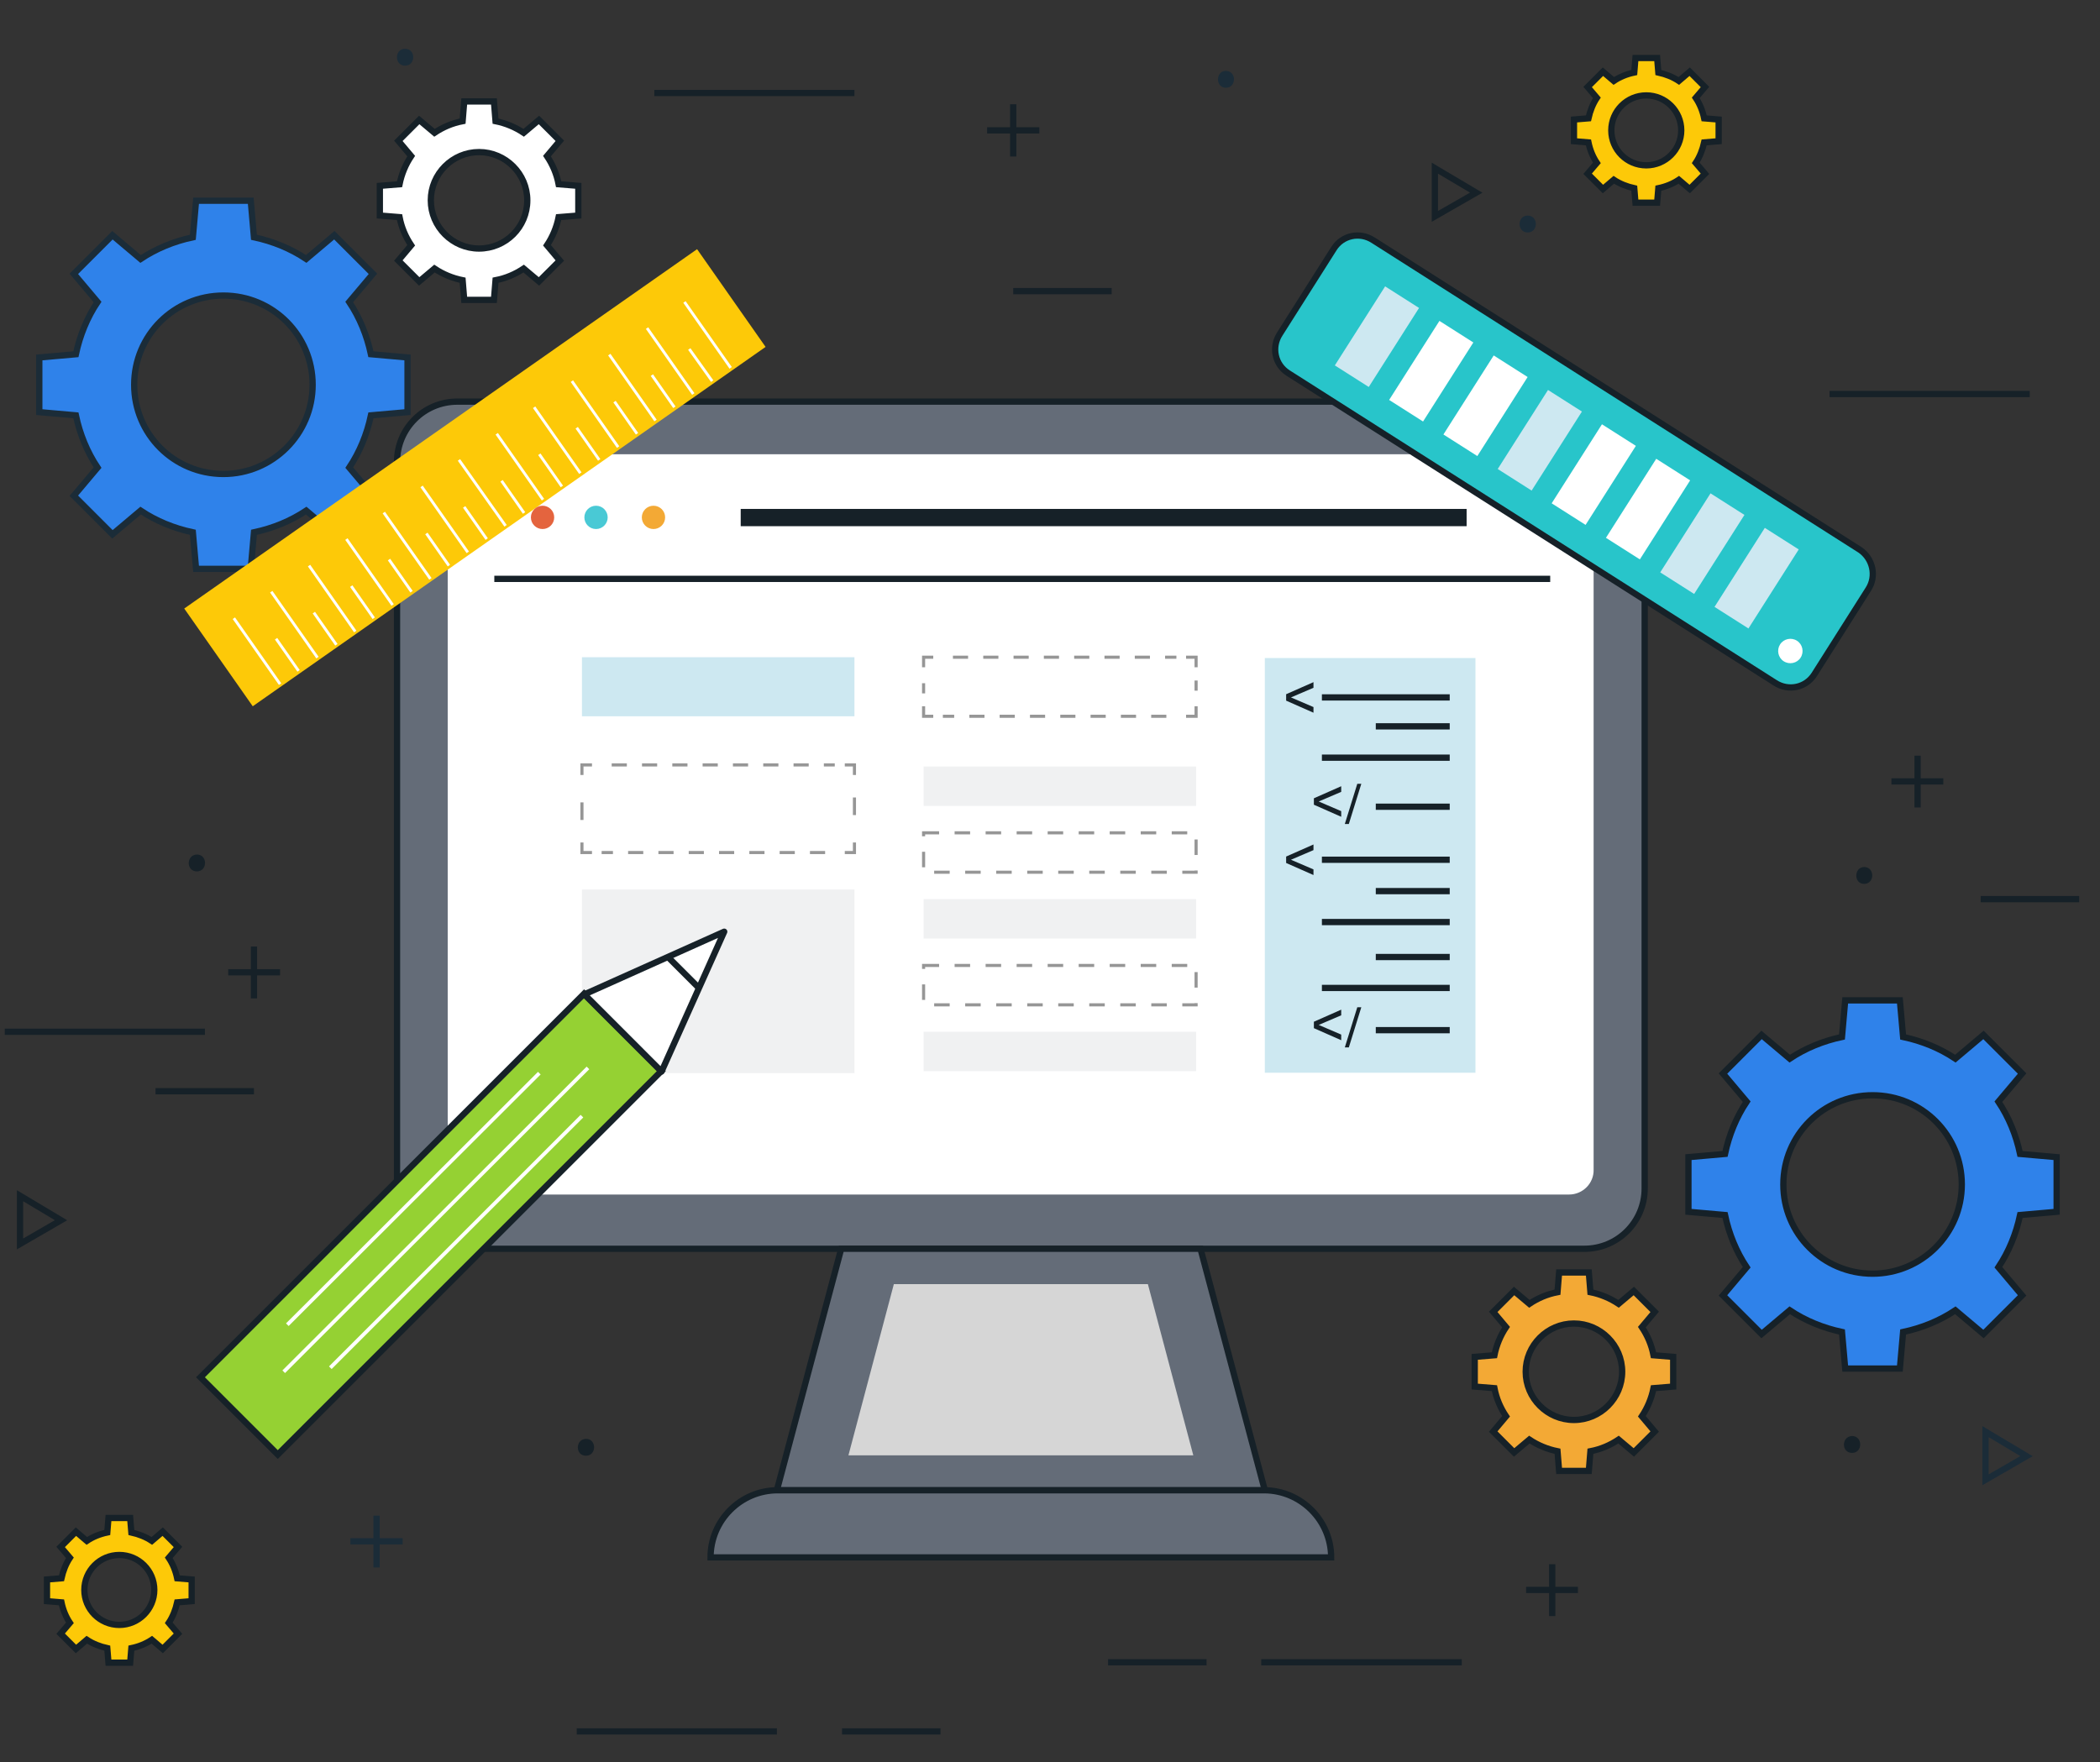 <?xml version="1.0" encoding="utf-8"?>
<!-- Generator: Adobe Illustrator 24.2.3, SVG Export Plug-In . SVG Version: 6.00 Build 0)  -->
<svg version="1.1" id="Layer_1" xmlns="http://www.w3.org/2000/svg" xmlns:xlink="http://www.w3.org/1999/xlink" x="0px" y="0px"
	 viewBox="0 0 670 562.34" style="enable-background:new 0 0 670 562.34;" xml:space="preserve">
<rect x="0" y="0" width="670" height="562.34" fill="#333333" stroke="none"/>
<style type="text/css">
	.st0{display:none;}
	.st1{display:inline;fill:#FFCB05;}
	.st2{display:inline;fill:#1B2C38;}
	.st3{display:inline;fill:#27C7CD;}
	.st4{display:inline;fill:#FFFFFF;}
	.st5{display:inline;fill:none;}
	.st6{display:inline;fill:#162128;}
	.st7{display:inline;fill:#FFFFFF;stroke:#282D33;stroke-width:4;}
	.st8{fill:#2F82EA;stroke:#1B2C38;stroke-width:2;stroke-miterlimit:10;}
	.st9{fill:#FFFFFF;stroke:#162128;stroke-width:2;stroke-miterlimit:10;}
	.st10{fill:#2F82EA;stroke:#162128;stroke-width:2;stroke-miterlimit:10;}
	.st11{fill:#F3A935;stroke:#162128;stroke-width:2;stroke-miterlimit:10;}
	.st12{fill:#FDC908;stroke:#162128;stroke-width:2;stroke-miterlimit:10;}
	.st13{fill:#162128;}
	.st14{fill:#1B2C38;}
	.st15{fill:#646C78;stroke:#162128;stroke-width:2;stroke-miterlimit:10;}
	.st16{fill:#FFFFFF;}
	.st17{fill:#D6D6D6;}
	.st18{fill:#28C5CA;}
	.st19{fill:none;stroke:#162128;stroke-width:2;stroke-miterlimit:10;}
	.st20{fill:#CDE8F1;}
	.st21{fill:#FDC908;}
	.st22{fill:none;stroke:#FFFFFF;stroke-width:0.9;stroke-miterlimit:10;}
	.st23{fill:#E4643E;}
	.st24{fill:#49C9D5;}
	.st25{fill:#F3A935;}
	.st26{fill:#F0F1F2;}
	.st27{fill:none;stroke:#969696;stroke-width:0.99;stroke-miterlimit:10;}
	.st28{fill:none;stroke:#969696;stroke-width:0.99;stroke-miterlimit:10;stroke-dasharray:4.835,4.835;}
	.st29{fill:none;stroke:#969696;stroke-width:0.99;stroke-miterlimit:10;stroke-dasharray:3.241,3.241;}
	.st30{fill:none;stroke:#969696;stroke-width:0.99;stroke-miterlimit:10;stroke-dasharray:5.615,5.615;}
	.st31{fill:none;stroke:#969696;stroke-width:0.99;stroke-miterlimit:10;stroke-dasharray:4.948;}
	.st32{fill:#95D133;stroke:#162128;stroke-width:2;stroke-miterlimit:10;}
	.st33{fill:none;stroke:#FFFFFF;stroke-width:1.185;stroke-miterlimit:10;}
	.st34{fill:#FFFFFF;stroke:#162128;stroke-width:2;stroke-linejoin:round;stroke-miterlimit:10;}
	.st35{fill:none;stroke:#1B2C38;stroke-width:2;stroke-miterlimit:10;}
</style>
<g id="Layer_4" class="st0">
	<path class="st1" d="M479.64,282.28h-25.37V65.14c0.01-21.43-17.36-38.82-38.79-38.83c-21.43-0.01-38.82,17.36-38.83,38.79
		c0,0.01,0,0.02,0,0.03v95.76h-25.37V65.14c-0.02-35.45,28.71-64.19,64.15-64.21s64.19,28.71,64.21,64.15c0,0.02,0,0.04,0,0.06
		V282.28z"/>
	<path class="st1" d="M488.4,321.93c-18.73-0.03-33.92-15.21-33.95-33.94v-9.19h25.38v9.19c0,4.73,3.83,8.56,8.55,8.57
		c4.73,0,8.56-3.83,8.57-8.55c0,0,0-0.01,0-0.01v-50.12h25.37v50.12C522.29,306.71,507.12,321.89,488.4,321.93z"/>
	<rect x="464.42" y="277.2" class="st2" width="5.08" height="5.08"/>
	<rect x="465.69" y="278.47" class="st2" width="2.54" height="2.54"/>
	<path class="st2" d="M372.59,34.38c-1.57,2.18-2.96,4.47-4.18,6.86l2.29,1.09c1.14-2.23,2.45-4.38,3.91-6.42L372.59,34.38z"/>
	<path class="st2" d="M408.01,15.42l-0.31-2.51c-2.65,0.39-5.27,0.98-7.83,1.77l0.81,2.41C403.08,16.35,405.53,15.79,408.01,15.42z"
		/>
	<path class="st2" d="M381.47,24.75l1.68,1.9c1.92-1.62,3.96-3.09,6.1-4.41l-1.24-2.16C385.71,21.46,383.52,23.02,381.47,24.75z"/>
	<path class="st2" d="M420.6,15.13c2.5,0.26,4.98,0.7,7.41,1.32l0.69-2.44c-2.59-0.67-5.23-1.14-7.9-1.41L420.6,15.13z"/>
	<path class="st2" d="M440.85,18.84l-1.17,2.25c2.2,1.21,4.31,2.59,6.3,4.12l1.59-2C445.45,21.58,443.2,20.12,440.85,18.84z"/>
	<rect x="362.7" y="136.34" class="st2" width="2.54" height="7.78"/>
	<path class="st2" d="M461.36,39.08c-1.32-2.33-2.82-4.56-4.48-6.66l-2,1.62c1.55,1.98,2.95,4.06,4.2,6.24L461.36,39.08z"/>
	<path class="st2" d="M362.82,61.49l2.54,0.11c0.17-2.5,0.53-4.99,1.08-7.44l-2.46-0.62C363.39,56.16,363.01,58.81,362.82,61.49z"/>
	<rect x="362.7" y="74.4" class="st2" width="2.54" height="7.79"/>
	<rect x="362.7" y="95.04" class="st2" width="2.54" height="7.79"/>
	<rect x="465.69" y="175.24" class="st2" width="2.54" height="7.79"/>
	<rect x="465.69" y="195.89" class="st2" width="2.54" height="7.79"/>
	<rect x="465.69" y="257.82" class="st2" width="2.54" height="7.79"/>
	<rect x="465.69" y="216.54" class="st2" width="2.54" height="7.78"/>
	<rect x="465.69" y="237.18" class="st2" width="2.54" height="7.78"/>
	<path class="st2" d="M467.88,59.06c-0.31-2.66-0.82-5.3-1.52-7.89l-2.43,0.73c0.66,2.42,1.13,4.89,1.42,7.39L467.88,59.06z"/>
	<rect x="465.69" y="113.31" class="st2" width="2.54" height="7.79"/>
	<rect x="465.69" y="72.02" class="st2" width="2.54" height="7.79"/>
	<rect x="465.69" y="154.6" class="st2" width="2.54" height="7.78"/>
	<rect x="465.69" y="92.66" class="st2" width="2.54" height="7.79"/>
	<rect x="465.69" y="133.95" class="st2" width="2.54" height="7.79"/>
	<rect x="361.43" y="155.82" class="st2" width="5.08" height="5.08"/>
	<rect x="362.7" y="157.09" class="st2" width="2.54" height="2.54"/>
	<rect x="145.12" y="39.34" class="st2" width="22.05" height="2.54"/>
	<rect x="132.24" y="39.34" class="st2" width="5.66" height="2.54"/>
	<rect x="116.57" y="52.66" class="st2" width="22.05" height="2.54"/>
	<rect x="103.69" y="52.66" class="st2" width="5.66" height="2.54"/>
	<path class="st2" d="M412.63,503.41l1,2.36c0.98-0.51,1.9-1.13,2.75-1.84l-1.81-1.8C413.96,502.61,413.31,503.04,412.63,503.41z"/>
	<path class="st2" d="M393.51,499.41c0.51,0.98,1.12,1.9,1.84,2.74l1.8-1.8c-0.49-0.6-0.92-1.24-1.29-1.92L393.51,499.41z"/>
	<path class="st2" d="M394.87,489.02l-2.36-1c-0.33,1.05-0.54,2.13-0.63,3.23h2.55C394.5,490.49,394.65,489.75,394.87,489.02z"/>
	<path class="st2" d="M408.01,477.67v2.55c0.76,0.08,1.51,0.23,2.24,0.44l1-2.36C410.2,477.97,409.11,477.76,408.01,477.67z"/>
	<path class="st2" d="M400.82,481.66l-1-2.35c-0.98,0.51-1.9,1.13-2.74,1.84l1.81,1.8C399.49,482.46,400.14,482.03,400.82,481.66z"
		/>
	<path class="st2" d="M419.95,485.62c-0.51-0.98-1.13-1.9-1.85-2.74l-1.8,1.81c0.5,0.6,0.93,1.24,1.3,1.92L419.95,485.62z"/>
	<path class="st2" d="M403.21,504.39l-1,2.36c1.05,0.33,2.14,0.54,3.24,0.64v-2.55C404.69,504.76,403.94,504.61,403.21,504.39z"/>
	<path class="st2" d="M418.59,496.07l2.36,1c0.33-1.07,0.55-2.17,0.64-3.28l-2.58-0.04C418.94,494.53,418.8,495.31,418.59,496.07z"
		/>
	<rect x="259.36" y="168.82" class="st2" width="2.54" height="6.29"/>
	
		<rect x="247.22" y="173.82" transform="matrix(0.707 -0.707 0.707 0.707 -52.342 227.596)" class="st2" width="2.54" height="6.29"/>
	<rect x="240.33" y="187.85" class="st2" width="6.29" height="2.54"/>
	
		<rect x="245.36" y="199.98" transform="matrix(0.707 -0.707 0.707 0.707 -69.52 234.66)" class="st2" width="6.29" height="2.54"/>
	<rect x="259.36" y="203.14" class="st2" width="2.54" height="6.29"/>
	
		<rect x="271.48" y="198.09" transform="matrix(0.707 -0.707 0.707 0.707 -62.413 251.747)" class="st2" width="2.54" height="6.29"/>
	<rect x="274.65" y="187.85" class="st2" width="6.29" height="2.54"/>
	
		<rect x="269.63" y="175.72" transform="matrix(0.707 -0.707 0.707 0.707 -45.244 244.773)" class="st2" width="6.29" height="2.54"/>
	<path class="st2" d="M238.85,463.97l-1.35,2.14c0.76,0.47,1.53,0.93,2.3,1.36l1.21-2.22C240.29,464.83,239.57,464.4,238.85,463.97z
		"/>
	<path class="st2" d="M223.01,451.47l-1.82,1.76c0.63,0.63,1.27,1.26,1.92,1.87l1.71-1.87
		C224.18,452.65,223.57,452.06,223.01,451.47z"/>
	<path class="st2" d="M230.55,458.19l-1.6,2c0.69,0.54,1.4,1.09,2.12,1.62l1.48-2.06C231.88,459.22,231.21,458.75,230.55,458.19z"/>
	<path class="st2" d="M211.8,437.75c-0.46-0.7-0.91-1.41-1.36-2.13l-2.18,1.29c0.47,0.76,0.95,1.52,1.44,2.27L211.8,437.75z"/>
	<path class="st2" d="M217.84,445.86c-0.54-0.64-1.07-1.3-1.6-2l-2,1.55c0.55,0.69,1.11,1.39,1.69,2.07L217.84,445.86z"/>
	<path class="st2" d="M266.48,477.39c0.87,0.17,1.76,0.33,2.64,0.47l0.37-2.51c-0.82-0.13-1.65-0.28-2.49-0.44L266.48,477.39z"/>
	<path class="st2" d="M247.77,468.75l-1.09,2.29c0.81,0.37,1.62,0.73,2.44,1.08l1-2.35L247.77,468.75z"/>
	<path class="st2" d="M256.39,474.75c0.85,0.28,1.7,0.54,2.56,0.78l0.67-2.44l-2.42-0.74L256.39,474.75z"/>
	<rect x="195.3" y="376.91" class="st2" width="2.54" height="2.6"/>
	<rect x="195.3" y="387.19" class="st2" width="2.54" height="2.6"/>
	<path class="st2" d="M276.81,478.75c0.89,0.07,1.79,0.12,2.67,0.16l0.08-2.54l-2.53-0.15L276.81,478.75z"/>
	<path class="st2" d="M198.31,399.9c-0.09-0.83-0.17-1.67-0.23-2.51l-2.54,0.15c0.07,0.89,0.15,1.78,0.25,2.66L198.31,399.9z"/>
	<rect x="369.01" y="366.73" class="st2" width="2.54" height="2.6"/>
	<path class="st2" d="M206.76,428.94c-0.38-0.75-0.74-1.52-1.1-2.28l-2.32,1c0.37,0.81,0.76,1.61,1.16,2.42L206.76,428.94z"/>
	<rect x="195.3" y="366.62" class="st2" width="2.54" height="2.6"/>
	<path class="st2" d="M200.01,409.89c-0.19-0.83-0.36-1.65-0.53-2.47l-2.49,0.45c0.17,0.87,0.35,1.74,0.55,2.62L200.01,409.89z"/>
	<path class="st2" d="M202.79,419.62c-0.29-0.8-0.56-1.6-0.82-2.41l-2.42,0.75c0.27,0.85,0.56,1.7,0.86,2.54L202.79,419.62z"/>
	<path class="st2" d="M366.85,409.99l2.47,0.6c0.19-0.87,0.38-1.74,0.55-2.62l-2.49-0.46C367.21,408.34,367.01,409.17,366.85,409.99
		z"/>
	<path class="st2" d="M364.83,417.31c-0.26,0.8-0.54,1.6-0.82,2.39l2.37,0.89c0.31-0.84,0.6-1.69,0.87-2.53L364.83,417.31z"/>
	<path class="st2" d="M361.13,426.75c-0.35,0.76-0.72,1.52-1.09,2.27l2.25,1.17c0.4-0.8,0.79-1.6,1.16-2.41L361.13,426.75z"/>
	<path class="st2" d="M289.9,478.75l-0.22-2.52c-0.83,0.06-1.68,0.11-2.52,0.14l0.07,2.54C288.13,478.89,289.01,478.84,289.9,478.75
		z"/>
	<rect x="369.01" y="377.01" class="st2" width="2.54" height="2.6"/>
	<rect x="369.01" y="387.29" class="st2" width="2.54" height="2.6"/>
	<path class="st2" d="M368.52,400l2.52,0.31c0.09-0.89,0.18-1.78,0.24-2.67l-2.53-0.15C368.69,398.33,368.61,399.17,368.52,400z"/>
	<path class="st2" d="M356.35,435.63c-0.44,0.71-0.89,1.43-1.36,2.13l2.1,1.42c0.49-0.74,0.97-1.49,1.44-2.25L356.35,435.63z"/>
	<path class="st2" d="M316.65,469.75l1,2.35c0.83-0.35,1.65-0.71,2.46-1.09l-1.1-2.26C318.2,469.09,317.43,469.43,316.65,469.75z"/>
	<path class="st2" d="M307.1,473.14l0.67,2.45c0.86-0.25,1.71-0.51,2.56-0.78l-0.81-2.41C308.72,472.66,307.91,472.91,307.1,473.14z
		"/>
	<path class="st2" d="M300.23,477.4l-0.52-2.48l-2.48,0.44l0.37,2.51C298.47,477.75,299.35,477.57,300.23,477.4z"/>
	<path class="st2" d="M334.22,459.75l1.48,2.07c0.72-0.54,1.43-1.08,2.13-1.63l-1.6-2C335.57,458.71,334.9,459.23,334.22,459.75z"/>
	<path class="st2" d="M342.01,453.23l1.71,1.88c0.66-0.62,1.3-1.24,1.93-1.87l-1.82-1.77C343.21,452.07,342.61,452.65,342.01,453.23
		z"/>
	<path class="st2" d="M350.55,443.92c-0.53,0.66-1.06,1.31-1.6,2l1.92,1.66c0.57-0.68,1.14-1.38,1.69-2.08L350.55,443.92z"/>
	<path class="st2" d="M325.74,465.26l1.22,2.22c0.78-0.44,1.55-0.9,2.31-1.36l-1.35-2.15L325.74,465.26z"/>
	<path class="st2" d="M388.64,389.83c-0.07,57.62-46.38,104.51-104,105.29v2.53c59.01-0.8,106.45-48.81,106.54-107.82v-39.38h-2.54
		V389.83z"/>
	<path class="st2" d="M163.52,166.13c-18.86,0.03-34.13,15.32-34.14,34.18v27.44h2.54v-27.44c0-17.46,14.15-31.61,31.61-31.61
		s31.61,14.15,31.61,31.61c0,0,0,0,0,0v157.44h2.54V200.31C197.66,181.45,182.38,166.16,163.52,166.13z"/>
	<path class="st2" d="M369.13,257.5v100.25h2.54V257.5c0.01-12.81,10.4-23.2,23.21-23.21h40.83v-2.54h-40.83
		C380.67,231.77,369.15,243.29,369.13,257.5z"/>
	<rect x="201.55" y="108.98" class="st3" width="85.01" height="29.18"/>
	<rect x="223.76" y="122.3" class="st2" width="40.6" height="2.54"/>
	<rect x="216.25" y="84.41" class="st2" width="38.68" height="2.54"/>
	<rect x="216.25" y="93.85" class="st2" width="38.68" height="2.54"/>
	<rect x="200.82" y="83.18" class="st3" width="9.14" height="9.15"/>
	<rect x="262.56" y="82.99" class="st1" width="24.95" height="14.8"/>
	<rect x="269.98" y="89.13" class="st2" width="10.12" height="2.54"/>
	<path class="st2" d="M332.71,247.69h-22.7c-0.46,0-0.92,0.04-1.38,0.11h-7.4l2.45-8.63v-11.6c-0.01-6.31-5.12-11.42-11.43-11.43
		h-3.38h-0.47l-1.22,0.05v16.36l-3.66,5.2l-14.69,16c-1.85,1.96-3.27,4.28-4.17,6.82l-0.3,0.84h-3.74v2.54h5.73l0.23-1
		c0.69-2.81,2.11-5.4,4.1-7.5l14.71-16.07l4.33-6.06v-14.7h2.53c4.91,0.01,8.88,3.98,8.89,8.89v11.25l-3.26,11.52h10.65h0.32
		c0.38-0.06,0.77-0.1,1.16-0.1h22.7c3.78,0,6.84,3.06,6.85,6.83c0,3.78-3.06,6.84-6.83,6.85c0,0-0.01,0-0.01,0h-3.06v2.65
		c3.71,0.7,6.15,4.28,5.44,8c-0.61,3.23-3.43,5.56-6.71,5.56h-0.89v2.68c3.71,0.7,6.15,4.28,5.44,8c-0.61,3.23-3.43,5.56-6.71,5.56
		h-5.21v2.65c3.71,0.7,6.15,4.28,5.44,8c-0.61,3.22-3.42,5.56-6.7,5.56h-37c-5.24,0.01-10.18-2.47-13.3-6.69l-0.38-0.51h-8.4v2.54
		h7.13l0.38,0.45c3.63,4.28,8.96,6.75,14.57,6.75h29.86h7.13c5.17,0,9.37-4.19,9.37-9.37c0-1.83-0.54-3.62-1.54-5.15l-1-1.53
		l1.77-0.41c4.23-1.01,7.23-4.78,7.26-9.13c0-2.35-0.88-4.62-2.48-6.35l-1-1.12l1.28-0.81c4.38-2.75,5.71-8.53,2.95-12.92
		c-0.14-0.23-0.3-0.46-0.46-0.67l-1-1.3l1.49-0.63c4.76-2.04,6.96-7.56,4.92-12.32c-1.47-3.43-4.84-5.67-8.58-5.68L332.71,247.69z"
		/>
	<rect x="221.73" y="259.4" class="st3" width="33.85" height="63.78"/>
	<rect x="244.01" y="312.15" class="st4" width="4.19" height="3.81"/>
	<rect x="435.22" y="191.19" class="st1" width="195.16" height="145.41"/>
	<rect x="412.44" y="216.5" class="st5" width="192.62" height="142.88"/>
	<path class="st6" d="M409.9,361.92h197.69V213.97H409.9V361.92z M412.43,216.5h192.63v142.88H412.43L412.43,216.5z"/>
	<polygon class="st4" points="428.19,227.19 428.19,292.36 457.99,252.69 487.24,291.65 506.17,266.45 530.26,298.53 535.55,305.58 
		589.3,305.58 589.3,227.19 	"/>
	<path class="st1" d="M565.19,257.04c0,7.61-6.17,13.78-13.78,13.78c-7.61,0-13.78-6.17-13.78-13.78s6.17-13.78,13.78-13.78
		c7.6-0.01,13.77,6.15,13.78,13.76C565.19,257.03,565.19,257.03,565.19,257.04z"/>
	<polygon class="st2" points="166.63,272.75 173.74,272.75 173.74,320.01 86.43,320.01 86.43,272.75 93.07,272.75 93.07,270.21 
		83.9,270.21 83.9,322.55 176.28,322.55 176.28,270.21 166.63,270.21 	"/>
	
		<rect x="82.04" y="308.31" transform="matrix(0.738 -0.675 0.675 0.738 -182.953 147.84)" class="st2" width="33.82" height="2.54"/>
	
		<rect x="159.96" y="292.7" transform="matrix(0.675 -0.738 0.738 0.675 -176.071 219.721)" class="st2" width="2.54" height="33.82"/>
	<path class="st1" d="M175.01,271.48H85.08v3.09l0,0l0,0l0,0l11.2,9.56l7.89,6.73l3.35,2.86l10.49,9.03l8.64,7.36
		c1.96,1.58,4.75,1.58,6.71,0l8.65-7.36l10.5-8.95l3.35-2.86l7.89-6.73l11.2-9.56l0,0l0,0l0,0L175.01,271.48z"/>
	<path class="st5" d="M127.5,309.1c0.72,0.57,1.61,0.87,2.53,0.85c0.92,0.02,1.82-0.28,2.54-0.85l42.61-36.35h-90.3L127.5,309.1z"/>
	<path class="st2" d="M175.01,270.21H85.08c-0.7,0-1.27,0.57-1.27,1.27v3c-0.03,0.15-0.03,0.31,0,0.46c0.09,0.3,0.28,0.56,0.54,0.74
		l41.46,35.36c2.44,1.97,5.92,1.97,8.36,0l41.49-35.38c0.16-0.11,0.3-0.26,0.39-0.43c0.14-0.25,0.2-0.54,0.17-0.82v-2.92
		C176.23,270.81,175.69,270.24,175.01,270.21z M132.59,309.1c-0.72,0.57-1.62,0.87-2.54,0.85c-0.92,0.02-1.81-0.28-2.53-0.85
		l-42.64-36.35h90.3L132.59,309.1z"/>
	<rect x="128.77" y="240.84" class="st2" width="2.54" height="5.68"/>
	
		<rect x="115.07" y="242.61" transform="matrix(0.966 -0.259 0.259 0.966 -59.602 38.506)" class="st2" width="2.54" height="5.69"/>
	
		<rect x="103.52" y="249.35" transform="matrix(0.867 -0.498 0.498 0.867 -111.731 85.757)" class="st2" width="2.55" height="5.7"/>
	
		<rect x="100.7" y="341.29" transform="matrix(0.5 -0.866 0.866 0.5 -244.859 260.834)" class="st2" width="5.69" height="2.54"/>
	
		<rect x="113.5" y="346.62" transform="matrix(0.259 -0.966 0.966 0.259 -249.814 370.094)" class="st2" width="5.68" height="2.54"/>
	<rect x="128.76" y="346.8" class="st2" width="2.54" height="5.68"/>
	
		<rect x="142.47" y="345" transform="matrix(0.966 -0.259 0.259 0.966 -85.078 49.016)" class="st2" width="2.54" height="5.68"/>
	
		<rect x="155.27" y="339.67" transform="matrix(0.866 -0.5 0.5 0.866 -150.247 124.103)" class="st2" width="2.54" height="5.68"/>
	
		<rect x="153.7" y="249.55" transform="matrix(0.5 -0.866 0.866 0.5 -138.949 261.029)" class="st2" width="5.68" height="2.54"/>
	
		<rect x="142.8" y="243.26" transform="matrix(0.259 -0.966 0.966 0.259 -128.256 321.908)" class="st2" width="5.7" height="2.55"/>
	<path class="st5" d="M412.01,113.46h-93.88c-2.79,0.13-4.96,2.49-4.84,5.29v74.42c-0.12,2.8,2.05,5.16,4.84,5.29h13.12v23.13
		l27.32-23.13h53.44c2.8-0.12,4.97-2.49,4.86-5.29v-74.42C416.98,115.95,414.81,113.58,412.01,113.46z"/>
	<path class="st2" d="M412.01,110.92h-93.88c-4.2,0.13-7.5,3.63-7.38,7.83v74.42c-0.12,4.2,3.18,7.7,7.38,7.83h10.59v26.07
		L359.5,201h52.51c4.2-0.13,7.51-3.63,7.4-7.83v-74.42C419.52,114.55,416.21,111.05,412.01,110.92z M416.87,193.17
		c0.11,2.8-2.06,5.17-4.86,5.29h-53.44l-27.32,23.13v-23.13h-13.12c-2.79-0.13-4.96-2.49-4.84-5.29v-74.42
		c-0.12-2.8,2.05-5.16,4.84-5.29h93.88c2.8,0.12,4.97,2.49,4.86,5.29V193.17z"/>
	<polygon class="st3" points="339.32,190.4 321.35,190.4 321.35,121.51 408.84,121.51 408.84,190.4 355.62,190.4 339.32,204.21 	"/>
	<path class="st5" d="M376.58,151.82c0-0.75-0.61-1.36-1.36-1.37H337.7c-0.75,0.01-1.36,0.62-1.37,1.37v24
		c0,0.76,0.61,1.37,1.37,1.37h37.52c0.75,0.01,1.35-0.59,1.36-1.34c0-0.01,0-0.02,0-0.03v-6.77l14.18,7V151.5l-14.18,7.05V151.82z"
		/>
	<path class="st2" d="M379.12,151.82c-0.01-2.15-1.75-3.89-3.9-3.9H337.7c-2.15,0.01-3.89,1.75-3.9,3.9v24c0,2.16,1.74,3.9,3.9,3.91
		h37.52c2.16-0.01,3.9-1.75,3.9-3.91v-2.67l14.17,7v-32.74l-14.17,7L379.12,151.82z M390.76,151.5v24.59l-14.18-7v6.66
		c0.01,0.75-0.58,1.36-1.33,1.37c-0.01,0-0.02,0-0.03,0H337.7c-0.76,0-1.37-0.61-1.37-1.37v-24c0.01-0.75,0.62-1.36,1.37-1.37h37.52
		c0.75,0.01,1.36,0.62,1.36,1.37v6.73L390.76,151.5z"/>
	<path class="st5" d="M345.34,131.45c-4.27,0-7.73,3.46-7.73,7.73c0,4.27,3.46,7.73,7.73,7.73c4.27,0,7.73-3.46,7.73-7.73
		c0,0,0,0,0,0C353.06,134.91,349.61,131.46,345.34,131.45z"/>
	<path class="st2" d="M355.61,139.18c0-5.67-4.6-10.27-10.27-10.27c-5.67,0-10.27,4.6-10.27,10.27c0,5.67,4.6,10.27,10.27,10.27
		C351.01,149.44,355.6,144.85,355.61,139.18z M345.34,146.91c-4.27,0-7.73-3.46-7.73-7.73c0-4.27,3.46-7.73,7.73-7.73
		c4.27,0,7.73,3.46,7.73,7.73c0,0,0,0,0,0C353.06,143.45,349.61,146.9,345.34,146.91L345.34,146.91z"/>
	<path class="st5" d="M364.66,131.45c-4.27-0.01-7.73,3.45-7.74,7.72c-0.01,4.27,3.45,7.73,7.72,7.74s7.73-3.45,7.74-7.72
		c0,0,0-0.01,0-0.01C372.37,134.92,368.92,131.46,364.66,131.45z"/>
	<path class="st2" d="M364.66,128.91c-5.67-0.01-10.27,4.59-10.28,10.26c-0.01,5.67,4.59,10.27,10.26,10.28
		c5.67,0.01,10.27-4.59,10.28-10.26c0,0,0-0.01,0-0.01C374.91,133.52,370.32,128.93,364.66,128.91z M364.66,146.91
		c-4.27,0.01-7.73-3.45-7.74-7.72c-0.01-4.27,3.45-7.73,7.72-7.74s7.73,3.45,7.74,7.72c0,0,0,0.01,0,0.01
		C372.37,143.44,368.92,146.9,364.66,146.91z"/>
	<path class="st5" d="M229.9,2.54c-16.94,0-30.67,13.73-30.67,30.67s13.73,30.67,30.67,30.67c16.94,0,30.67-13.73,30.67-30.67
		c0,0,0-0.01,0-0.01C260.55,16.27,246.83,2.56,229.9,2.54z"/>
	<path class="st2" d="M229.9,0c-18.34,0-33.21,14.87-33.21,33.21s14.87,33.21,33.21,33.21s33.21-14.87,33.21-33.21
		c0,0,0-0.01,0-0.01C263.08,14.87,248.23,0.02,229.9,0z M229.9,63.87c-16.94,0-30.67-13.73-30.67-30.67S212.96,2.53,229.9,2.53
		c16.94,0,30.67,13.73,30.67,30.67C260.55,50.13,246.83,63.85,229.9,63.87z"/>
	<path class="st1" d="M252.62,33.2c0.01,12.55-10.16,22.72-22.71,22.73s-22.72-10.16-22.73-22.71
		c-0.01-12.55,10.16-22.72,22.71-22.73c0,0,0.01,0,0.01,0C242.44,10.49,252.61,20.66,252.62,33.2z"/>
	<path class="st4" d="M237.88,30.54c0,4.42-3.58,8-8,8s-8-3.58-8-8s3.58-8,8-8S237.88,26.12,237.88,30.54z"/>
	<path class="st5" d="M229.9,23.83c-3.71,0-6.71,3-6.71,6.71c0,3.71,3,6.71,6.71,6.71c3.71,0,6.71-3,6.71-6.71l0,0
		C236.6,26.84,233.6,23.84,229.9,23.83z"/>
	<path class="st2" d="M229.9,21.29c-5.11,0-9.25,4.14-9.25,9.25c0,5.11,4.14,9.25,9.25,9.25s9.25-4.14,9.25-9.25
		S235.01,21.29,229.9,21.29L229.9,21.29z M229.9,37.29c-3.71,0-6.71-3-6.71-6.71c0-3.71,3-6.71,6.71-6.71c3.71,0,6.71,3,6.71,6.71
		l0,0c-0.03,3.69-3.02,6.66-6.71,6.67V37.29z"/>
	<path class="st4" d="M235.89,39.41h-12c-4.42,0-8,3.58-8,8v0.65c7.83,7.41,20.1,7.41,27.93,0v-0.65
		C243.82,43.02,240.28,39.45,235.89,39.41z"/>
	<path class="st5" d="M235.89,40.68h-12c-3.47,0.02-6.37,2.67-6.69,6.13l-0.06,0.66l0.51,0.42c7.07,5.93,17.37,5.93,24.44,0
		l0.51-0.42l-0.05-0.66C242.23,43.36,239.35,40.72,235.89,40.68z"/>
	<path class="st2" d="M235.89,38.14h-12c-5.11,0.01-9.24,4.14-9.25,9.25v1.2l0.4,0.37c8.32,7.88,21.35,7.88,29.67,0l0.4-0.37v-1.2
		C245.1,42.3,240.98,38.16,235.89,38.14z M242.63,47.47l-0.51,0.42c-7.07,5.93-17.37,5.93-24.44,0l-0.51-0.42l0.06-0.66
		c0.32-3.46,3.22-6.11,6.69-6.13h12c3.47,0.02,6.37,2.67,6.69,6.13L242.63,47.47z"/>
	<rect x="293.62" y="8.96" class="st2" width="2.54" height="13.53"/>
	<rect x="288.12" y="14.46" class="st2" width="13.53" height="2.54"/>
	<rect x="167.59" y="102.42" class="st2" width="2.54" height="16.07"/>
	<rect x="160.83" y="109.19" class="st2" width="16.07" height="2.54"/>
	<rect x="410.55" y="379.07" class="st2" width="144.64" height="2.54"/>
	<rect x="410.55" y="394.29" class="st2" width="144.64" height="2.54"/>
	<rect x="410.55" y="409.52" class="st2" width="125.09" height="2.54"/>
	<path class="st1" d="M178.18,205.84l1.14-1.14c4.11-4.12,4.11-10.78,0-14.9l-0.16-0.15c-4.11-4.11-10.78-4.12-14.89-0.01
		c0,0-0.01,0.01-0.01,0.01l-1.13,1.1l-1.12-1.1c-4.11-4.12-10.79-4.12-14.91,0c0,0,0,0,0,0l-0.15,0.15
		c-4.11,4.11-4.12,10.78-0.01,14.89c0,0,0.01,0.01,0.01,0.01l1.13,1.14l15.06,15.05L178.18,205.84z"/>
	<path class="st7" d="M280.82,436.82"/>
	<path class="st5" d="M302.86,388.63c-5.82-5.85-13.74-9.14-22-9.12l0,0c-17.23,0.06-31.14,14.08-31.08,31.3
		c0.06,16.65,13.19,30.32,29.83,31.05v1.29h2.53v-1.32c17.22-0.74,30.57-15.29,29.84-32.51c-0.33-7.8-3.58-15.2-9.11-20.72
		L302.86,388.63z"/>
	<path class="st2" d="M314.54,410.69c0-18.63-15.1-33.73-33.73-33.73c-18.63,0-33.73,15.1-33.73,33.73
		c0,18.63,15.1,33.73,33.73,33.73c0.01,0,0.01,0,0.02,0h0.06c18.6-0.02,33.67-15.11,33.65-33.71
		C314.54,410.7,314.54,410.7,314.54,410.69z M282.13,441.86v1.32h-2.53v-1.29c-17.21-0.75-30.55-15.31-29.8-32.52
		c0.73-16.64,14.4-29.77,31.05-29.83l0,0c17.23,0.03,31.16,14.02,31.13,31.25c-0.03,16.67-13.17,30.37-29.82,31.1L282.13,441.86z"/>
	<path class="st3" d="M298.54,428.34c-9.75,9.78-25.58,9.8-35.36,0.04c-9.78-9.75-9.8-25.58-0.04-35.36
		c9.75-9.78,25.58-9.8,35.36-0.04c4.71,4.69,7.35,11.07,7.34,17.72C305.85,417.32,303.23,423.67,298.54,428.34z"/>
	<path class="st4" d="M264.14,410.75h-5.07c0-11.74,9.51-21.26,21.25-21.27v5.07C271.39,394.57,264.15,401.82,264.14,410.75z"/>
	<path class="st2" d="M342.9,404.9l2.07-1.48c-16.87-23.14-39-36.05-62.55-36.5v2.54C305.13,369.91,326.53,382.44,342.9,404.9z"/>
	<path class="st5" d="M281.15,378.33c-20.48,0-40,11.22-55.1,31.6l-0.56,0.75l0.56,0.76c15.06,20.37,34.62,31.6,55.1,31.6
		c20.48,0,40-11.23,55.1-31.6l0.55-0.76l-0.55-0.75C321.19,389.55,301.62,378.33,281.15,378.33z"/>
	<path class="st2" d="M281.15,375.75c-21.86,0-42.55,12.13-58.25,34.16l-0.52,0.73l0.52,0.74c15.7,22,36.39,34.15,58.25,34.15
		s42.55-12.13,58.25-34.15l0.52-0.74l-0.52-0.73C323.7,387.92,303.01,375.75,281.15,375.75z M336.25,411.4
		c-15.06,20.37-34.63,31.6-55.1,31.6c-20.47,0-40-11.23-55.1-31.6l-0.56-0.76l0.56-0.75c15.06-20.38,34.62-31.6,55.1-31.6
		c20.48,0,40,11.22,55.1,31.6l0.55,0.75L336.25,411.4z"/>
	<polygon class="st5" points="487.94,554.94 512.2,531.6 592.28,531.6 592.28,453.68 467.7,453.68 467.7,531.6 487.94,531.6 	"/>
	<path class="st2" d="M464.55,534.75h20.24v27.59l28.67-27.59h82v-84.21H464.55V534.75z M467.7,453.68h124.58v77.92h-80.09
		l-24.26,23.34V531.6H467.7V453.68z"/>
	<rect x="492.66" y="475.33" class="st2" width="74.68" height="3.15"/>
	<rect x="492.66" y="490.26" class="st2" width="74.68" height="3.15"/>
	<rect x="492.66" y="505.2" class="st2" width="74.68" height="3.15"/>
	<path class="st2" d="M661.16,394.59c3.04,0,5.66,2.14,6.26,5.12h2.59c-0.7-4.88-5.22-8.27-10.1-7.58c-4.4,0.63-7.67,4.4-7.67,8.85
		v32.94h2.54v-32.94C654.79,397.46,657.64,394.6,661.16,394.59z"/>
	<rect x="645.99" y="409.41" class="st2" width="17.36" height="2.54"/>
	<rect x="256.19" y="525.26" class="st2" width="38.68" height="2.54"/>
	<rect x="256.19" y="534.69" class="st2" width="38.68" height="2.54"/>
	<rect x="240.75" y="524.02" class="st3" width="9.14" height="9.15"/>
	<rect x="302.5" y="523.84" class="st1" width="24.95" height="14.8"/>
	<rect x="309.91" y="529.97" class="st2" width="10.12" height="2.54"/>
	<path class="st2" d="M49.01,380.41l1.49,3.58c1.49-0.78,2.89-1.72,4.17-2.8l-2.66-2.73C51.07,379.2,50.07,379.85,49.01,380.41z"/>
	<path class="st2" d="M20.01,374.33c0.77,1.49,1.71,2.89,2.8,4.17l2.73-2.74c-0.75-0.91-1.42-1.89-2-2.92L20.01,374.33z"/>
	<path class="st2" d="M22.06,358.54l-3.59-1.48c-0.51,1.59-0.85,3.24-1,4.91h3.87C21.47,360.81,21.71,359.66,22.06,358.54z"/>
	<path class="st2" d="M42.01,341.29v3.87c1.15,0.12,2.29,0.34,3.4,0.67l1.47-3.59C45.3,341.74,43.66,341.42,42.01,341.29z"/>
	<path class="st2" d="M31.11,347.34l-1.5-3.59c-1.49,0.78-2.88,1.72-4.16,2.81l2.74,2.73C29.1,348.55,30.08,347.9,31.11,347.34z"/>
	<path class="st2" d="M60.18,353.37c-0.78-1.49-1.72-2.89-2.81-4.17l-2.73,2.75c0.76,0.91,1.43,1.88,2,2.92L60.18,353.37z"/>
	<path class="st2" d="M34.74,381.9l-1.48,3.58c1.6,0.52,3.25,0.85,4.92,1v-3.87C37.01,382.48,35.86,382.24,34.74,381.9z"/>
	<path class="st2" d="M58.12,369.24l3.58,1.49c0.52-1.62,0.86-3.3,1-5h-3.88C58.71,366.92,58.47,368.1,58.12,369.24z"/>
	<rect x="28.75" y="284.35" class="st2" width="2.54" height="16.07"/>
	<rect x="21.98" y="291.12" class="st2" width="16.07" height="2.54"/>
</g>
<g id="Layer_5" class="st0">
	<path class="st5" d="M95.58,121.84c-10.75-0.02-19.47,8.68-19.49,19.43c-0.02,10.75,8.68,19.47,19.43,19.49
		c10.75,0.02,19.47-8.68,19.49-19.43c0-0.01,0-0.02,0-0.03C115,130.57,106.31,121.87,95.58,121.84z"/>
	<path class="st2" d="M95.58,119.3c-12.15,0-22,9.85-22,22c0,12.15,9.85,22,22,22s22-9.85,22-22
		C117.58,129.15,107.73,119.3,95.58,119.3z M95.58,160.75c-10.75,0.02-19.47-8.68-19.49-19.43c-0.02-10.75,8.68-19.47,19.43-19.49
		c10.75-0.02,19.47,8.68,19.49,19.43c0,0.01,0,0.03,0,0.04C114.99,152.03,106.31,160.72,95.58,160.75z"/>
	<path class="st5" d="M95.58,131.57c-5.37-0.01-9.73,4.35-9.74,9.72c-0.01,5.37,4.35,9.73,9.72,9.74c5.37,0.01,9.73-4.35,9.74-9.72
		c0,0,0-0.01,0-0.01C105.3,135.93,100.95,131.58,95.58,131.57z"/>
	<path class="st2" d="M95.58,129.03c-6.78-0.01-12.27,5.48-12.28,12.26c-0.01,6.78,5.48,12.27,12.26,12.28
		c6.78,0.01,12.27-5.48,12.28-12.26c0,0,0-0.01,0-0.01C107.83,134.53,102.35,129.04,95.58,129.03z M95.58,151.03
		c-5.37,0.01-9.73-4.35-9.74-9.72s4.35-9.73,9.72-9.74s9.73,4.35,9.74,9.72c0,0.01,0,0.01,0,0.02
		C105.29,146.67,100.94,151.01,95.58,151.03L95.58,151.03z"/>
	<path class="st5" d="M22.01,83.35c-10.75-0.01-19.46,8.7-19.47,19.45c-0.01,10.75,8.7,19.46,19.45,19.47
		c10.75,0.01,19.46-8.7,19.47-19.45c0,0,0-0.01,0-0.01C41.45,92.07,32.75,83.37,22.01,83.35z"/>
	<path class="st2" d="M22.01,80.82c-12.15,0-22,9.85-22,22s9.85,22,22,22s22-9.85,22-22S34.16,80.82,22.01,80.82z M22.01,122.27
		c-10.75,0.01-19.46-8.7-19.47-19.45c-0.01-10.75,8.7-19.46,19.45-19.47c10.75-0.01,19.46,8.7,19.47,19.45c0,0,0,0.01,0,0.01
		C41.45,113.55,32.75,122.25,22.01,122.27z"/>
	<path class="st3" d="M11.01,102.81c0,6.08,4.92,11,11,11s11-4.92,11-11s-4.92-11-11-11S11.01,96.73,11.01,102.81z"/>
	<path class="st5" d="M22.01,160.33c-10.75-0.02-19.47,8.68-19.49,19.43c-0.02,10.75,8.68,19.47,19.43,19.49
		c10.75,0.02,19.47-8.68,19.49-19.43c0-0.02,0-0.05,0-0.07C41.41,169.03,32.73,160.35,22.01,160.33z"/>
	<path class="st2" d="M22.01,157.75c-12.15,0-22,9.85-22,22s9.85,22,22,22s22-9.85,22-22S34.16,157.75,22.01,157.75z M22.01,199.2
		c-10.75,0.02-19.47-8.68-19.49-19.43c-0.02-10.75,8.68-19.47,19.43-19.49c10.75-0.02,19.47,8.68,19.49,19.43c0,0.01,0,0.03,0,0.04
		c0.01,10.74-8.69,19.46-19.43,19.49V199.2z"/>
	<path class="st1" d="M11.01,179.75c0,6.08,4.92,11,11,11s11-4.92,11-11s-4.92-11-11-11S11.01,173.67,11.01,179.75z"/>
	
		<rect x="39.79" y="161.87" transform="matrix(0.891 -0.454 0.454 0.891 -67.459 45.081)" class="st2" width="40.88" height="2.54"/>
	
		<rect x="59.29" y="99.34" transform="matrix(0.454 -0.891 0.891 0.454 -73.53 119.356)" class="st2" width="2.54" height="40.59"/>
</g>
<g id="Layer_3" class="st0">
	<path class="st1" d="M136.08,413.47c0,8.17-6.63,14.8-14.8,14.8c-8.17,0-14.8-6.63-14.8-14.8c0-8.17,6.63-14.8,14.8-14.8h0
		C129.45,398.67,136.08,405.3,136.08,413.47z"/>
	<path class="st5" d="M121.28,399.93c-7.48,0-13.54,6.06-13.54,13.54c0,7.48,6.06,13.54,13.54,13.54s13.54-6.06,13.54-13.54l0,0
		C134.81,405.99,128.76,399.94,121.28,399.93z"/>
	<path class="st2" d="M121.28,397.4c-8.88,0-16.07,7.19-16.07,16.07c0,8.88,7.19,16.07,16.07,16.07c8.88,0,16.07-7.19,16.07-16.07
		l0,0C137.34,404.6,130.15,397.41,121.28,397.4z M121.28,427c-7.48,0-13.54-6.06-13.54-13.54c0-7.48,6.06-13.54,13.54-13.54
		c7.48,0,13.54,6.06,13.54,13.54c0,0,0,0.01,0,0.01C134.81,420.94,128.75,426.99,121.28,427z"/>
	<path class="st4" d="M152,439.05h0.5c3.31,0,6,2.69,6,6l0,0v10.93c0,3.31-2.69,6-6,6H152c-3.31,0-6-2.69-6-6V445
		C146.03,441.71,148.71,439.05,152,439.05z"/>
	<path class="st5" d="M152.05,440.32h0.49c2.59,0,4.69,2.1,4.69,4.69v10.92c0,2.59-2.1,4.69-4.69,4.69h-0.49
		c-2.59,0-4.69-2.1-4.69-4.69v-10.92C147.36,442.42,149.46,440.32,152.05,440.32z"/>
	<path class="st2" d="M152.54,437.75h-0.53c-3.99,0.01-7.21,3.24-7.22,7.23v10.92c0,3.99,3.23,7.22,7.22,7.23h0.5
		c3.99,0,7.23-3.24,7.23-7.23v-10.89C159.75,441.02,156.53,437.77,152.54,437.75z M157.23,455.9c0,2.59-2.1,4.69-4.69,4.69l0,0
		h-0.53c-2.59-0.01-4.68-2.1-4.68-4.69v-10.89c0-2.59,2.09-4.68,4.68-4.69h0.5c2.59,0.01,4.68,2.1,4.69,4.69L157.23,455.9z"/>
	<path class="st4" d="M78.2,527.25v-14.94c0-6.6,6.05-11.95,13.5-11.95h59.31c7.46,0,13.5,5.35,13.5,11.95v14.94H78.2z"/>
	<path class="st2" d="M151.01,499.09H91.7c-8.14,0-14.77,5.93-14.77,13.22v13.68h2.54v-13.68c0-5.89,5.49-10.68,12.23-10.68h59.31
		c6.75,0,12.23,4.79,12.23,10.68v13.68h2.54v-13.68C165.74,505.02,159.12,499.09,151.01,499.09z"/>
	<path class="st4" d="M151.51,462.01c0,16.66-13.51,30.17-30.17,30.18l0,0c-16.67,0-30.18-13.51-30.18-30.18v-24.14
		c0.03-16.64,13.54-30.12,30.18-30.12l0,0c16.66,0,30.17,13.51,30.17,30.17V462.01z"/>
	<path class="st5" d="M121.34,408.97c-15.96,0.02-28.89,12.94-28.91,28.9v24.14c-0.3,15.96,12.4,29.15,28.37,29.44
		c15.96,0.3,29.15-12.4,29.44-28.37c0.01-0.36,0.01-0.72,0-1.08v-24.14C150.22,421.92,137.29,408.99,121.34,408.97z"/>
	<path class="st2" d="M121.34,406.44c-17.35,0.02-31.42,14.08-31.44,31.43v24.14c0,17.36,14.08,31.44,31.44,31.44
		s31.44-14.08,31.44-31.44v-24.14C152.76,420.52,138.69,406.46,121.34,406.44z M150.24,462.01c0.3,15.96-12.4,29.15-28.37,29.44
		c-15.96,0.3-29.15-12.4-29.44-28.37c-0.01-0.36-0.01-0.72,0-1.08v-24.14c0.3-15.96,13.48-28.66,29.44-28.37
		c15.55,0.29,28.08,12.82,28.37,28.37V462.01z"/>
	<path class="st4" d="M91.16,439.12c-3,0.31-7.87,2.81-7.87,5.89v10.92c0,3.08,4.88,5.59,7.87,5.9V439.12z"/>
	<path class="st5" d="M84.55,445.01v10.92c0,1.78,2.69,3.24,3.52,3.64l1.83,0.9v-20l-1.83,0.89
		C87.24,441.75,84.55,443.23,84.55,445.01z"/>
	<path class="st2" d="M82.01,445.01v10.92c0,3.86,5.25,6.77,9,7.16l1.4,0.15v-25.49l-1.4,0.14
		C87.27,438.25,82.01,441.16,82.01,445.01z M89.89,460.47l-1.83-0.9c-0.83-0.4-3.52-1.86-3.52-3.64v-10.92
		c0-1.78,2.69-3.23,3.52-3.64l1.83-0.89V460.47z"/>
	<rect x="120.44" y="509.89" class="st2" width="2.54" height="2.43"/>
	<rect x="120.44" y="521" class="st2" width="2.54" height="2.43"/>
	<path class="st1" d="M121.34,407.75c-16.66,0-30.17,13.51-30.18,30.17v5.63h39.23l5.27-9.14l5.28,9.14h10.57v-5.63
		C151.51,421.26,138,407.75,121.34,407.75z"/>
	<path class="st5" d="M121.34,408.97c-15.96,0.02-28.89,12.94-28.91,28.9v4.36h37.23l6-10.4l6,10.4h8.57v-4.36
		C150.21,421.92,137.29,409,121.34,408.97z"/>
	<path class="st2" d="M121.34,406.44c-17.35,0.02-31.42,14.08-31.44,31.43v6.88h41.22l4.54-7.86l4.54,7.86h12.58v-6.89
		C152.75,420.51,138.69,406.46,121.34,406.44z M150.24,442.23h-8.57l-6-10.4l-6,10.4H92.43v-4.36c0.3-15.96,13.48-28.66,29.44-28.37
		c15.55,0.29,28.08,12.82,28.37,28.37L150.24,442.23z"/>
</g>
<g id="Layer_2_1_" class="st0">
	<path class="st5" d="M591.87,78.52h0.5c2.59,0,4.69,2.1,4.69,4.69v10.92c0,2.59-2.1,4.69-4.69,4.69h-0.5
		c-2.59,0-4.69-2.1-4.69-4.69V83.21C587.18,80.62,589.28,78.52,591.87,78.52z"/>
	<path class="st2" d="M592.36,75.98h-0.49c-3.99,0-7.23,3.24-7.23,7.23v10.92c0.01,3.99,3.24,7.22,7.23,7.23h0.49
		c3.99-0.01,7.22-3.24,7.23-7.23V83.21C599.59,79.22,596.35,75.98,592.36,75.98z M597.01,94.13c-0.01,2.59-2.1,4.68-4.69,4.69h-0.49
		c-2.59-0.01-4.68-2.1-4.69-4.69V83.21c0-2.59,2.1-4.69,4.69-4.69l0,0h0.49c2.59,0,4.69,2.1,4.69,4.69l0,0V94.13z"/>
	<path class="st4" d="M518.01,165.45v-14.94c0-6.6,6-11.95,13.51-11.95h59.26c7.46,0,13.51,5.35,13.51,11.95v14.94H518.01z"/>
	<path class="st4" d="M519.29,164.18v-13.67c0-5.89,5.49-10.68,12.24-10.68h59.26c6.75,0,12.24,4.79,12.24,10.68v13.67H519.29z"/>
	<path class="st2" d="M590.79,137.29h-59.26c-8.15,0-14.78,5.93-14.78,13.22v13.67h2.54v-13.67c0-5.89,5.49-10.68,12.24-10.68h59.26
		c6.75,0,12.24,4.79,12.24,10.68v13.67h2.53v-13.67C605.56,143.22,598.94,137.29,590.79,137.29z"/>
	<path class="st4" d="M591.33,100.21c0,16.66-13.51,30.17-30.17,30.17l0,0c-16.65-0.02-30.14-13.52-30.15-30.17V76.07
		c0.01-16.66,13.52-30.17,30.18-30.17l0,0c16.66,0,30.17,13.51,30.17,30.17L591.33,100.21z"/>
	<path class="st5" d="M561.16,47.17c-15.96,0.02-28.89,12.94-28.91,28.9v24.14c0.3,15.96,13.48,28.66,29.44,28.37
		c15.55-0.29,28.08-12.82,28.37-28.37V76.07C590.04,60.12,577.11,47.19,561.16,47.17z"/>
	<path class="st2" d="M561.16,44.63c-17.36,0.02-31.42,14.08-31.44,31.44v24.14c0,17.36,14.08,31.44,31.44,31.44
		s31.44-14.08,31.44-31.44V76.07C592.58,58.72,578.51,44.65,561.16,44.63z M590.06,100.21c-0.3,15.96-13.48,28.66-29.44,28.37
		c-15.55-0.29-28.08-12.82-28.37-28.37V76.07c0.3-15.96,13.48-28.66,29.44-28.37c15.55,0.29,28.08,12.82,28.37,28.37V100.21z"/>
	<path class="st3" d="M550.38,44.26c-4.7,0.01-9.09,2.38-11.67,6.31h-4.79c-5.98,0-10.82,4.84-10.82,10.82v39.36h7.62v-23.5
		c0-4.2,3.41-7.61,7.61-7.61h48.85c7.73,0,14-6.27,14-14V44.26H550.38z"/>
	<path class="st5" d="M539.77,51.27l-0.37,0.57h-5.48c-5.27,0.01-9.54,4.28-9.55,9.55v38.06h5.08v-22.2
		c0.01-4.9,3.98-8.87,8.88-8.88h48.85c7-0.01,12.68-5.69,12.69-12.69V45.53h-49.49C546.1,45.53,542.11,47.69,539.77,51.27z"/>
	<path class="st2" d="M538.41,48.82l-0.38,0.48h-4.11c-6.67,0.01-12.07,5.42-12.08,12.09v40.6h10.17V77.25
		c0-3.5,2.84-6.34,6.34-6.35h48.85c8.4-0.01,15.21-6.82,15.22-15.22V42.99h-52C545.73,42.97,541.3,45.12,538.41,48.82z
		 M599.87,55.68c-0.01,7-5.69,12.68-12.69,12.69h-48.85c-4.9,0.01-8.87,3.98-8.88,8.88v22.2h-5.08V61.39
		c0.01-5.27,4.28-9.54,9.55-9.55h5.48l0.37-0.57c2.34-3.58,6.33-5.74,10.61-5.74h49.49L599.87,55.68z"/>
	<path class="st4" d="M531.01,77.31c-3,0.31-7.88,2.82-7.88,5.9v10.92c0,3.08,4.89,5.58,7.88,5.89V77.31z"/>
	<path class="st5" d="M524.37,83.21v10.92c0,1.78,2.69,3.23,3.52,3.64l1.83,0.89v-20l-1.83,0.89
		C527.06,79.97,524.37,81.43,524.37,83.21z"/>
	<path class="st2" d="M521.84,83.21v10.92c0,3.85,5.25,6.76,9,7.16l1.39,0.14V75.9l-1.39,0.15
		C527.09,76.44,521.84,79.35,521.84,83.21z M529.72,98.66l-1.83-0.89c-0.83-0.41-3.52-1.86-3.52-3.64V83.21
		c0-1.78,2.69-3.24,3.52-3.65l1.83-0.89V98.66z"/>
	<rect x="567.87" y="141.47" class="st2" width="2.54" height="11.43"/>
	<rect x="557.72" y="141.47" class="st2" width="2.54" height="11.43"/>
</g>
<g>
	<g>
		<path class="st8" d="M118.34,113.03c-1.28-6.03-3.59-11.67-6.92-16.67l7.57-8.98l-6.16-6.16l-6.16-6.16l-8.98,7.57
			c-5-3.33-10.64-5.64-16.67-6.92L80,64.05h-8.72h-8.72l-1.03,11.67c-6.03,1.28-11.67,3.59-16.67,6.92l-8.98-7.57l-6.16,6.16
			l-6.16,6.16l7.57,8.98c-3.33,5-5.64,10.64-6.92,16.67l-11.67,1.03v8.72v8.72l11.67,1.03c1.28,6.03,3.59,11.67,6.92,16.67
			l-7.57,8.98l6.16,6.16l6.16,6.16l8.98-7.57c5,3.33,10.64,5.64,16.67,6.92l1.03,11.67h8.72H80l1.03-11.67
			c6.03-1.28,11.67-3.59,16.67-6.92l8.98,7.57l6.16-6.16l6.16-6.16l-7.57-8.98c3.33-5,5.64-10.64,6.92-16.67l11.67-1.03v-8.72v-8.72
			L118.34,113.03z M71.28,151.25c-15.77,0-28.47-12.7-28.47-28.47s12.7-28.47,28.47-28.47s28.47,12.7,28.47,28.47
			S86.93,151.25,71.28,151.25z"/>
		<path class="st9" d="M178.23,58.79c-0.64-3.33-1.92-6.28-3.72-8.98l4.1-4.87l-3.33-3.33l-3.33-3.33l-4.87,4.1
			c-2.69-1.8-5.77-3.08-8.98-3.72l-0.51-6.28h-4.74h-4.74l-0.51,6.28c-3.33,0.64-6.28,1.92-8.98,3.72l-4.87-4.1l-3.33,3.33
			l-3.33,3.33l4.1,4.87c-1.8,2.69-3.08,5.77-3.72,8.98l-6.28,0.51v4.74v4.74l6.28,0.51c0.64,3.33,1.92,6.28,3.72,8.98l-4.1,4.87
			l3.33,3.33l3.33,3.33l4.87-4.1c2.69,1.8,5.77,3.08,8.98,3.72l0.51,6.28h4.74h4.74l0.51-6.28c3.33-0.64,6.28-1.92,8.98-3.72
			l4.87,4.1l3.33-3.33l3.33-3.33l-4.1-4.87c1.8-2.69,3.08-5.77,3.72-8.98l6.28-0.51v-4.74V59.3L178.23,58.79z M152.84,79.31
			c-8.46,0-15.39-6.92-15.39-15.39s6.92-15.39,15.39-15.39c8.46,0,15.39,6.92,15.39,15.39C168.23,72.51,161.3,79.31,152.84,79.31z"
			/>
	</g>
	<g>
		<path class="st10" d="M644.5,368.22c-1.28-6.03-3.59-11.67-6.92-16.67l7.57-8.98l-6.16-6.16l-6.16-6.16l-8.98,7.57
			c-5-3.33-10.64-5.64-16.67-6.92l-1.03-11.67h-8.72h-8.72l-1.03,11.67c-6.03,1.28-11.67,3.59-16.67,6.92l-8.98-7.57l-6.16,6.16
			l-6.16,6.16l7.57,8.98c-3.33,5-5.64,10.64-6.92,16.67l-11.67,1.03v8.72v8.72l11.67,1.03c1.28,6.03,3.59,11.67,6.92,16.67
			l-7.57,8.98l6.16,6.16l6.16,6.16l8.98-7.57c5,3.33,10.64,5.64,16.67,6.92l1.03,11.67h8.72h8.72l1.03-11.67
			c6.03-1.28,11.67-3.59,16.67-6.92l8.98,7.57l6.16-6.16l6.16-6.16l-7.57-8.98c3.33-5,5.64-10.64,6.92-16.67l11.67-1.03v-8.72v-8.72
			L644.5,368.22z M597.44,406.44c-15.77,0-28.47-12.7-28.47-28.47c0-15.77,12.7-28.47,28.47-28.47c15.77,0,28.47,12.7,28.47,28.47
			C625.9,393.74,613.08,406.44,597.44,406.44z"/>
		<path class="st11" d="M527.55,432.47c-0.64-3.33-1.92-6.28-3.72-8.98l4.1-4.87l-3.33-3.33l-3.33-3.33l-4.87,4.1
			c-2.69-1.8-5.77-3.08-8.98-3.72l-0.51-6.28h-4.74h-4.74l-0.51,6.28c-3.33,0.64-6.28,1.92-8.98,3.72l-4.87-4.1l-3.33,3.33
			l-3.33,3.33l4.1,4.87c-1.8,2.69-3.08,5.77-3.72,8.98l-6.28,0.51v4.74v4.74l6.28,0.51c0.64,3.33,1.92,6.28,3.72,8.98l-4.1,4.87
			l3.33,3.33l3.33,3.33l4.87-4.1c2.69,1.8,5.77,3.08,8.98,3.72l0.51,6.28h4.74h4.74l0.51-6.28c3.33-0.64,6.28-1.92,8.98-3.72
			l4.87,4.1l3.33-3.33l3.33-3.33l-4.1-4.87c1.8-2.69,3.08-5.77,3.72-8.98l6.28-0.51v-4.74v-4.74L527.55,432.47z M502.16,453.12
			c-8.46,0-15.39-6.92-15.39-15.39c0-8.46,6.92-15.39,15.39-15.39c8.46,0,15.39,6.92,15.39,15.39
			C517.54,446.19,510.62,453.12,502.16,453.12z"/>
	</g>
	<g>
		<path class="st12" d="M543.71,37.76c-0.51-2.44-1.41-4.62-2.69-6.54l2.95-3.46l-2.44-2.44l-2.44-2.44l-3.46,2.95
			c-1.92-1.28-4.23-2.18-6.54-2.69l-0.38-4.62h-3.46h-3.46l-0.38,4.62c-2.44,0.51-4.62,1.41-6.54,2.69l-3.46-2.95l-2.44,2.44
			l-2.44,2.44l2.95,3.46c-1.28,1.92-2.18,4.23-2.69,6.54l-4.62,0.38v3.46v3.46l4.62,0.38c0.51,2.44,1.41,4.62,2.69,6.54l-2.95,3.46
			l2.44,2.44l2.44,2.44l3.46-2.95c1.92,1.28,4.23,2.18,6.54,2.69l0.38,4.62h3.46h3.46l0.38-4.62c2.44-0.51,4.62-1.41,6.54-2.69
			l3.46,2.95l2.44-2.44l2.44-2.44l-2.95-3.46c1.28-1.92,2.18-4.23,2.69-6.54l4.62-0.38V41.6v-3.46L543.71,37.76z M525.24,52.76
			c-6.16,0-11.16-5-11.16-11.16s5-11.16,11.16-11.16s11.16,5,11.16,11.16S531.39,52.76,525.24,52.76z"/>
	</g>
	<g>
		<path class="st12" d="M56.53,503.64c-0.51-2.44-1.41-4.62-2.69-6.54l2.95-3.46l-2.44-2.44l-2.44-2.44l-3.46,2.95
			c-1.92-1.28-4.23-2.18-6.54-2.69l-0.38-4.62h-3.46h-3.46l-0.38,4.62c-2.44,0.51-4.62,1.41-6.54,2.69l-3.46-2.95l-2.44,2.44
			l-2.44,2.44l2.95,3.46c-1.28,1.92-2.18,4.23-2.69,6.54l-4.62,0.38v3.46v3.46l4.62,0.38c0.51,2.44,1.41,4.62,2.69,6.54l-2.95,3.46
			l2.44,2.44l2.44,2.44l3.46-2.95c1.92,1.28,4.23,2.18,6.54,2.69l0.38,4.62h3.46h3.46l0.38-4.62c2.44-0.51,4.62-1.41,6.54-2.69
			l3.46,2.95l2.44-2.44l2.44-2.44l-2.95-3.46c1.28-1.92,2.18-4.23,2.69-6.54l4.62-0.38v-3.46v-3.46L56.53,503.64z M38.07,518.52
			c-6.16,0-11.16-5-11.16-11.16c0-6.16,5-11.16,11.16-11.16s11.16,5,11.16,11.16C49.22,513.52,44.22,518.52,38.07,518.52z"/>
	</g>
	<g>
		<path class="st13" d="M62.82,275.51"/>
		<g>
			<path class="st13" d="M62.82,278.07c3.46,0,3.46-5.39,0-5.39C59.35,272.82,59.35,278.07,62.82,278.07L62.82,278.07z"/>
		</g>
	</g>
	<g>
		<path class="st14" d="M487.41,71.48"/>
		<g>
			<path class="st14" d="M487.41,74.18c3.46,0,3.46-5.39,0-5.39C483.95,68.79,483.95,74.18,487.41,74.18L487.41,74.18z"/>
		</g>
	</g>
	<g>
		<path class="st14" d="M594.74,279.36"/>
		<g>
			<path class="st13" d="M594.74,282.05c3.46,0,3.46-5.39,0-5.39C591.41,276.79,591.41,282.05,594.74,282.05L594.74,282.05z"/>
		</g>
	</g>
	<g>
		<path class="st14" d="M129.24,18.27"/>
		<g>
			<path class="st14" d="M129.24,20.96c3.46,0,3.46-5.39,0-5.39C125.78,15.57,125.78,20.96,129.24,20.96L129.24,20.96z"/>
		</g>
	</g>
	<g>
		<path class="st13" d="M186.95,461.84"/>
		<g>
			<path class="st13" d="M186.95,464.53c3.46,0,3.46-5.39,0-5.39C183.49,459.27,183.49,464.53,186.95,464.53L186.95,464.53z"/>
		</g>
	</g>
	<g>
		<path class="st14" d="M590.9,460.94"/>
		<g>
			<path class="st13" d="M590.9,463.63c3.46,0,3.46-5.39,0-5.39C587.43,458.37,587.43,463.63,590.9,463.63L590.9,463.63z"/>
		</g>
	</g>
	<g>
		<path class="st14" d="M391.1,25.32"/>
		<g>
			<path class="st14" d="M391.1,28.01c3.46,0,3.46-5.39,0-5.39C387.77,22.63,387.77,28.01,391.1,28.01L391.1,28.01z"/>
		</g>
	</g>
	<g>
		<g>
			<path class="st15" d="M505.49,398.49H145.91c-10.64,0-19.24-8.59-19.24-19.24V147.4c0-10.64,8.59-19.24,19.24-19.24h359.58
				c10.64,0,19.24,8.59,19.24,19.24v231.85C524.73,389.9,516.13,398.49,505.49,398.49z"/>
			<g>
				<path class="st16" d="M500.62,381.18H150.79c-4.36,0-7.95-3.59-7.95-7.95V152.91c0-4.36,3.59-7.95,7.95-7.95h349.7
					c4.36,0,7.95,3.59,7.95,7.95v220.31C508.57,377.58,504.98,381.18,500.62,381.18z"/>
			</g>
			<polygon class="st15" points="403.54,475.56 247.86,475.56 268.38,398.49 383.02,398.49 			"/>
			<g>
				<polygon class="st17" points="380.72,464.4 270.69,464.4 285.18,409.77 366.23,409.77 				"/>
			</g>
			<path class="st15" d="M424.7,496.97h-198l0,0c0-11.8,9.62-21.42,21.42-21.42h155.17C415.08,475.56,424.7,485.18,424.7,496.97
				L424.7,496.97z"/>
		</g>
	</g>
	<g>
		<g>
			<g>
				<path class="st18" d="M596.15,187.92l-17.31,27.31c-2.69,4.23-8.21,5.39-12.44,2.69l-155.42-98.87
					c-4.23-2.69-5.39-8.21-2.69-12.44l17.31-27.31c2.69-4.23,8.21-5.39,12.44-2.69l155.42,98.87
					C597.56,178.31,598.72,183.82,596.15,187.92z"/>
				<path class="st19" d="M596.15,187.92l-17.31,27.31c-2.69,4.23-8.21,5.39-12.44,2.69l-155.42-98.87
					c-4.23-2.69-5.39-8.21-2.69-12.44l17.31-27.31c2.69-4.23,8.21-5.39,12.44-2.69l155.42,98.87
					C597.56,178.31,598.72,183.82,596.15,187.92z"/>
			</g>
			
				<rect x="424.37" y="101.25" transform="matrix(0.537 -0.844 0.844 0.537 112.535 420.4)" class="st20" width="29.88" height="12.82"/>
			<g>
				
					<rect x="441.69" y="112.28" transform="matrix(0.537 -0.844 0.844 0.537 111.249 440.112)" class="st16" width="29.88" height="12.82"/>
			</g>
			<g>
				
					<rect x="459" y="123.31" transform="matrix(0.537 -0.844 0.844 0.537 109.962 459.823)" class="st16" width="29.88" height="12.82"/>
			</g>
			
				<rect x="476.32" y="134.34" transform="matrix(0.537 -0.844 0.844 0.537 108.676 479.535)" class="st20" width="29.88" height="12.82"/>
			<g>
				
					<rect x="493.53" y="145.3" transform="matrix(0.537 -0.844 0.844 0.537 107.398 499.123)" class="st16" width="29.88" height="12.82"/>
			</g>
			<g>
				
					<rect x="510.85" y="156.32" transform="matrix(0.537 -0.844 0.844 0.537 106.112 518.835)" class="st16" width="29.88" height="12.82"/>
			</g>
			
				<rect x="528.16" y="167.35" transform="matrix(0.537 -0.844 0.844 0.537 104.826 538.547)" class="st20" width="29.88" height="12.82"/>
			
				<rect x="545.48" y="178.38" transform="matrix(0.537 -0.844 0.844 0.537 103.54 558.258)" class="st20" width="29.88" height="12.82"/>
			<g>
				<path class="st16" d="M573.33,204.47c1.8,1.15,2.31,3.59,1.15,5.39c-1.15,1.8-3.59,2.31-5.39,1.15
					c-1.8-1.15-2.31-3.59-1.15-5.39C569.1,203.82,571.53,203.31,573.33,204.47z"/>
			</g>
		</g>
	</g>
	<g>
		<g>
			
				<rect x="51.63" y="133.27" transform="matrix(0.819 -0.574 0.574 0.819 -60.002 114.674)" class="st21" width="199.78" height="38.08"/>
			<line class="st22" x1="74.61" y1="197.28" x2="89.36" y2="218.31"/>
			<line class="st22" x1="88.08" y1="203.82" x2="95.26" y2="214.08"/>
			<line class="st22" x1="86.54" y1="188.82" x2="101.29" y2="209.85"/>
			<line class="st22" x1="100.13" y1="195.49" x2="107.32" y2="205.75"/>
			<line class="st22" x1="98.6" y1="180.49" x2="113.34" y2="201.52"/>
			<line class="st22" x1="112.06" y1="187.03" x2="119.24" y2="197.28"/>
			<line class="st22" x1="110.52" y1="172.02" x2="125.27" y2="193.05"/>
			<line class="st22" x1="124.11" y1="178.56" x2="131.3" y2="188.82"/>
			<line class="st22" x1="122.45" y1="163.56" x2="137.32" y2="184.72"/>
			<line class="st22" x1="136.04" y1="170.23" x2="143.22" y2="180.49"/>
			<line class="st22" x1="134.5" y1="155.22" x2="149.25" y2="176.25"/>
			<line class="st22" x1="148.09" y1="161.76" x2="155.28" y2="172.02"/>
			<line class="st22" x1="146.43" y1="146.76" x2="161.3" y2="167.79"/>
			<line class="st22" x1="160.02" y1="153.43" x2="167.2" y2="163.69"/>
			<line class="st22" x1="158.48" y1="138.42" x2="173.23" y2="159.45"/>
			<line class="st22" x1="172.07" y1="144.96" x2="179.26" y2="155.22"/>
			<line class="st22" x1="170.41" y1="129.96" x2="185.16" y2="150.99"/>
			<line class="st22" x1="184" y1="136.5" x2="191.18" y2="146.76"/>
			<line class="st22" x1="182.46" y1="121.62" x2="197.21" y2="142.66"/>
			<line class="st22" x1="196.06" y1="128.16" x2="203.24" y2="138.42"/>
			<line class="st22" x1="194.39" y1="113.16" x2="209.14" y2="134.19"/>
			<line class="st22" x1="207.98" y1="119.7" x2="215.16" y2="129.96"/>
			<line class="st22" x1="206.44" y1="104.7" x2="221.19" y2="125.73"/>
			<line class="st22" x1="219.91" y1="111.37" x2="227.22" y2="121.62"/>
			<line class="st22" x1="218.37" y1="96.36" x2="233.12" y2="117.39"/>
		</g>
	</g>
	<line class="st19" x1="157.71" y1="184.72" x2="494.59" y2="184.72"/>
	<path class="st23" d="M176.82,165.1c0,2.05-1.67,3.72-3.72,3.72s-3.72-1.67-3.72-3.72s1.67-3.72,3.72-3.72
		C175.15,161.38,176.82,163.04,176.82,165.1z"/>
	<path class="st24" d="M193.88,165.1c0,2.05-1.67,3.72-3.72,3.72s-3.72-1.67-3.72-3.72s1.67-3.72,3.72-3.72
		C192.21,161.38,193.88,163.04,193.88,165.1z"/>
	<path class="st25" d="M212.21,165.1c0,2.05-1.67,3.72-3.72,3.72s-3.72-1.67-3.72-3.72s1.67-3.72,3.72-3.72
		C210.55,161.38,212.21,163.04,212.21,165.1z"/>
	<rect x="236.32" y="162.4" class="st13" width="231.6" height="5.51"/>
	<g>
		<rect x="185.67" y="209.72" class="st20" width="86.94" height="18.85"/>
	</g>
	<g>
		<rect x="185.67" y="283.84" class="st26" width="86.94" height="58.6"/>
	</g>
	<g>
		<g>
			<polyline class="st27" points="381.61,225.37 381.61,228.57 378.41,228.57 			"/>
			<line class="st28" x1="372.12" y1="228.57" x2="300.82" y2="228.57"/>
			<polyline class="st27" points="297.75,228.57 294.67,228.57 294.67,225.37 			"/>
			<line class="st29" x1="294.67" y1="221.26" x2="294.67" y2="214.98"/>
			<polyline class="st27" points="294.67,212.93 294.67,209.72 297.75,209.72 			"/>
			<line class="st28" x1="304.03" y1="209.72" x2="375.33" y2="209.72"/>
			<polyline class="st27" points="378.41,209.72 381.61,209.72 381.61,212.93 			"/>
			<line class="st29" x1="381.61" y1="217.16" x2="381.61" y2="223.32"/>
		</g>
	</g>
	<g>
		<g>
			<polyline class="st27" points="272.61,268.84 272.61,272.05 269.53,272.05 			"/>
			<line class="st28" x1="263.25" y1="272.05" x2="191.95" y2="272.05"/>
			<polyline class="st27" points="188.87,272.05 185.67,272.05 185.67,268.84 			"/>
			<line class="st30" x1="185.67" y1="261.66" x2="185.67" y2="250.89"/>
			<polyline class="st27" points="185.67,247.3 185.67,244.09 188.87,244.09 			"/>
			<line class="st28" x1="195.16" y1="244.09" x2="266.33" y2="244.09"/>
			<polyline class="st27" points="269.53,244.09 272.61,244.09 272.61,247.3 			"/>
			<line class="st30" x1="272.61" y1="254.48" x2="272.61" y2="265.25"/>
		</g>
	</g>
	<g>
		<rect x="403.54" y="209.98" class="st20" width="67.2" height="132.34"/>
	</g>
	<g>
		<path class="st13" d="M411.88,222.55l7.18,3.08v1.8l-8.72-3.85v-2.05l8.72-3.85v1.8L411.88,222.55z"/>
	</g>
	<g>
		<path class="st13" d="M411.88,274.35l7.18,3.08v1.8l-8.72-3.85v-2.05l8.72-3.85v1.8L411.88,274.35z"/>
	</g>
	<g>
		<path class="st13" d="M420.73,255.76l7.18,3.08v1.8l-8.72-3.85v-2.05l8.72-3.85v1.8L420.73,255.76z"/>
		<path class="st13" d="M429.06,262.94l3.98-12.82h1.28l-3.98,12.82H429.06z"/>
	</g>
	<line class="st19" x1="421.75" y1="222.55" x2="462.53" y2="222.55"/>
	<line class="st19" x1="421.75" y1="274.35" x2="462.53" y2="274.35"/>
	<line class="st19" x1="421.75" y1="241.78" x2="462.53" y2="241.78"/>
	<line class="st19" x1="438.94" y1="231.78" x2="462.53" y2="231.78"/>
	<line class="st19" x1="421.75" y1="294.23" x2="462.53" y2="294.23"/>
	<line class="st19" x1="421.75" y1="315.26" x2="462.53" y2="315.26"/>
	<line class="st19" x1="438.94" y1="284.36" x2="462.53" y2="284.36"/>
	<line class="st19" x1="438.94" y1="305.39" x2="462.53" y2="305.39"/>
	<line class="st19" x1="438.94" y1="257.43" x2="462.53" y2="257.43"/>
	<g>
		<path class="st13" d="M420.73,327.06l7.18,3.08v1.8l-8.72-3.85v-2.05l8.72-3.85v1.8L420.73,327.06z"/>
		<path class="st13" d="M429.06,334.24l3.98-12.82h1.28l-3.98,12.82H429.06z"/>
	</g>
	<line class="st19" x1="438.94" y1="328.73" x2="462.53" y2="328.73"/>
	<g>
		<rect x="294.67" y="244.6" class="st26" width="86.94" height="12.57"/>
	</g>
	<rect x="294.67" y="265.76" class="st31" width="86.94" height="12.57"/>
	<g>
		<rect x="294.67" y="286.92" class="st26" width="86.94" height="12.57"/>
	</g>
	<rect x="294.67" y="308.08" class="st31" width="86.94" height="12.57"/>
	<g>
		<rect x="294.67" y="329.24" class="st26" width="86.94" height="12.57"/>
	</g>
	<g>
		<g>
			
				<rect x="50.91" y="373.38" transform="matrix(0.707 -0.707 0.707 0.707 -236.013 211.514)" class="st32" width="173.12" height="34.88"/>
			<line class="st33" x1="187.59" y1="340.78" x2="90.52" y2="437.73"/>
			<line class="st33" x1="185.67" y1="356.17" x2="105.39" y2="436.45"/>
			<line class="st33" x1="172.07" y1="342.45" x2="91.67" y2="422.72"/>
			<polygon class="st34" points="211.06,341.94 231.06,297.31 186.44,317.31 			"/>
			<line class="st19" x1="213.11" y1="305.39" x2="222.98" y2="315.26"/>
		</g>
	</g>
	<line class="st19" x1="208.75" y1="29.68" x2="272.61" y2="29.68"/>
	<line class="st19" x1="583.71" y1="125.73" x2="647.58" y2="125.73"/>
	<line class="st19" x1="323.27" y1="92.9" x2="354.68" y2="92.9"/>
	<line class="st19" x1="631.93" y1="286.92" x2="663.35" y2="286.92"/>
	<line class="st19" x1="268.64" y1="552.5" x2="300.06" y2="552.5"/>
	<line class="st19" x1="353.53" y1="530.44" x2="384.95" y2="530.44"/>
	<line class="st19" x1="49.61" y1="348.22" x2="81.03" y2="348.22"/>
	<line class="st19" x1="1.52" y1="329.24" x2="65.38" y2="329.24"/>
	<line class="st19" x1="184" y1="552.5" x2="247.86" y2="552.5"/>
	<line class="st19" x1="402.39" y1="530.44" x2="466.38" y2="530.44"/>
	<line class="st19" x1="603.46" y1="249.35" x2="620.01" y2="249.35"/>
	<line class="st19" x1="611.8" y1="257.68" x2="611.8" y2="241.14"/>
	<line class="st19" x1="314.93" y1="41.6" x2="331.6" y2="41.6"/>
	<line class="st19" x1="323.27" y1="49.94" x2="323.27" y2="33.27"/>
	<line class="st19" x1="72.82" y1="310.26" x2="89.36" y2="310.26"/>
	<line class="st19" x1="81.03" y1="318.6" x2="81.03" y2="302.05"/>
	<line class="st19" x1="486.9" y1="507.36" x2="503.44" y2="507.36"/>
	<line class="st19" x1="495.23" y1="515.7" x2="495.23" y2="499.15"/>
	<line class="st35" x1="111.8" y1="491.84" x2="128.47" y2="491.84"/>
	<line class="st35" x1="120.14" y1="500.18" x2="120.14" y2="483.64"/>
	<polygon class="st19" points="470.99,61.48 457.79,69.05 457.79,53.66 470.99,61.48 457.79,69.05 457.79,53.66 	"/>
	<polygon class="st35" points="646.55,464.66 633.47,472.22 633.47,456.84 646.55,464.66 633.47,472.22 633.47,456.84 	"/>
	<polygon class="st19" points="19.47,389.38 6.39,396.95 6.39,381.56 19.47,389.38 6.39,396.95 6.39,381.56 	"/>
</g>
</svg>

